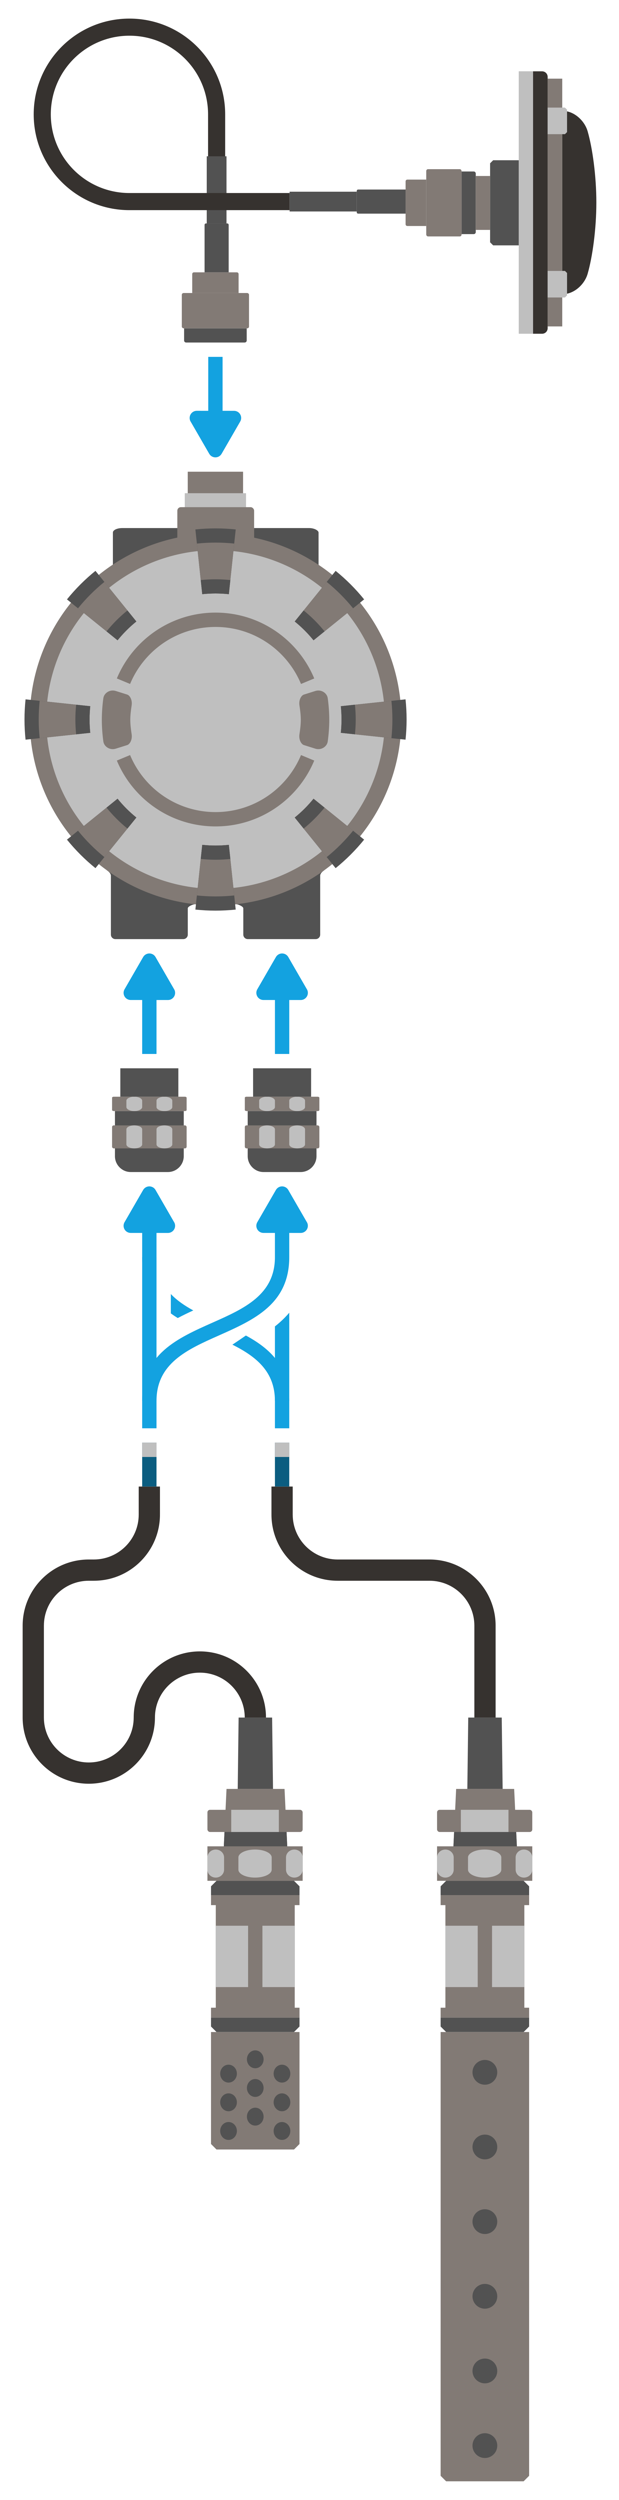 <?xml version="1.0" encoding="UTF-8"?>
<!DOCTYPE svg PUBLIC "-//W3C//DTD SVG 1.1//EN" "http://www.w3.org/Graphics/SVG/1.1/DTD/svg11.dtd">
<!-- Creator: CorelDRAW X8 -->
<svg xmlns="http://www.w3.org/2000/svg" xml:space="preserve" width="810px" height="3270px" version="1.1" style="shape-rendering:geometricPrecision; text-rendering:geometricPrecision; image-rendering:optimizeQuality; fill-rule:evenodd; clip-rule:evenodd"
viewBox="0 0 81000 327000"
 xmlns:xlink="http://www.w3.org/1999/xlink">
 <defs>
  <style type="text/css">
   <![CDATA[
    .fil1 {fill:#36322F}
    .fil5 {fill:#0B5D80}
    .fil4 {fill:#13A2E0}
    .fil0 {fill:#525252}
    .fil2 {fill:#827A75}
    .fil3 {fill:#BFBFBF}
    .fil6 {fill:#13A2E0;fill-rule:nonzero}
   ]]>
  </style>
 </defs>
 <g id="Layer_x0020_1">
  <rect class="fil0" transform="matrix(-1.32423E-14 -0.5 -1 2.64845E-14 29639.1 29225.7)" width="17563" height="2586"/>
  <path class="fil1" d="M78037 26493c0,-3479 -508,-7128 -1143,-9327 -405,-1405 -1793,-2659 -3254,-2659l-66 0 0 23972 66 0c1461,0 2849,-1254 3254,-2659 635,-2199 1143,-5848 1143,-9327z"/>
  <path class="fil1" d="M37896 25249l0 2240 -20959 0c-6919,0 -12528,-5610 -12528,-12529 0,-6919 5609,-12529 12528,-12529 6920,0 12529,5610 12529,12529l0 5484 -2240 0 0 -5484c0,-5682 -4606,-10289 -10289,-10289 -5682,0 -10288,4607 -10288,10289 0,5682 4606,10289 10288,10289l20959 0z"/>
  <path class="fil0" d="M32284 42949l0 1592c0,144 -119,263 -264,263l-7666 0c-145,0 -264,-118 -264,-263l0 -1592 8194 0z"/>
  <path class="fil0" d="M60401 22431l1592 0c145,0 263,119 263,264l0 7666c0,145 -118,264 -263,264l-1592 0 0 -8194z"/>
  <rect class="fil2" transform="matrix(-8.2274E-14 -3.106 -3.392 8.98385E-14 32585.9 42947.9)" width="1488" height="2593" rx="73" ry="73"/>
  <rect class="fil2" x="55776" y="22129" width="4624" height="8797" rx="227" ry="248"/>
  <path class="fil2" d="M31222 35849l0 2476 -6069 0 0 -2476c0,-125 101,-227 226,-227l5616 0c125,0 227,102 227,227z"/>
  <path class="fil2" d="M53301 23493l2476 0 0 6070 -2476 0c-125,0 -227,-102 -227,-227l0 -5616c0,-125 102,-227 227,-227z"/>
  <path class="fil0" d="M26769 29411l0 6211 3154 0 0 -6211c0,-102 -84,-185 -185,-185l-2783 0c-102,0 -186,85 -186,185z"/>
  <path class="fil0" d="M46864 27946l6210 0 0 -3154 -6210 0c-103,0 -186,84 -186,185l0 2783c0,102 85,186 186,186z"/>
  <rect class="fil0" x="37896" y="25076" width="8782" height="2586"/>
  <polygon class="fil0" points="67880,32095 64531,32095 64131,31695 64131,21361 64531,20961 67880,20961 "/>
  <rect class="fil2" transform="matrix(-5.18474E-14 -1.958 -1 2.64845E-14 64131 30073.9)" width="3603" height="1875"/>
  <rect class="fil3" transform="matrix(-3.77901E-13 -14.269 -1 2.64845E-14 69755 43656.1)" width="2406" height="1875"/>
  <path class="fil1" d="M69755 43656l1188 0c397,0 721,-323 721,-721l0 -32883c0,-398 -326,-722 -721,-722l-1188 0 0 34326z"/>
  <rect class="fil2" transform="matrix(-1.20741E-13 -4.559 -1 2.64845E-14 73573.7 42698.5)" width="7109" height="1909"/>
  <polygon class="fil3" points="74202,38639 74202,35709 73929,35436 71664,35436 71664,38912 73929,38912 "/>
  <polygon class="fil3" points="74202,17277 74202,14347 73929,14074 71664,14074 71664,17550 73929,17550 "/>
  <rect class="fil2" x="24567" y="61702" width="7241" height="3750"/>
  <rect class="fil0" x="14772" y="69073" width="26914" height="5962" rx="1229" ry="586"/>
  <rect class="fil3" x="24178" y="64515" width="8018" height="1875"/>
  <rect class="fil2" x="23205" y="66339" width="10049" height="4668" rx="459" ry="459"/>
  <path class="fil0" d="M38632 113850l3780 0 -52 37c-219,157 -460,397 -460,666l0 7702c0,322 -264,586 -586,586l-8891 0c-322,0 -586,-263 -586,-586l0 -3447c-22,-265 -717,-528 -918,-528l0 -4430 7713 0z"/>
  <path class="fil0" d="M17779 113850l-3780 0 52 37c219,157 460,397 460,666l0 7702c0,322 264,586 586,586l8891 0c322,0 586,-263 586,-586l0 -3447c22,-265 717,-528 918,-528l0 -4430 -7713 0z"/>
  <circle class="fil2" cx="28205" cy="94116" r="24314"/>
  <circle class="fil3" cx="28205" cy="94116" r="22152"/>
  <path class="fil0" d="M25567 69254l899 8467c571,-60 1152,-91 1739,-91 588,0 1169,31 1740,91l899 -8467c-867,-91 -1748,-138 -2639,-138 -891,0 -1771,47 -2638,138zm2638 49862c891,0 1771,-47 2639,-138l-899 -8467c-571,60 -1152,92 -1740,92 -587,0 -1168,-32 -1739,-92l-899 8467c867,91 1747,138 2638,138zm15714 -5556c1370,-1109 2621,-2360 3730,-3730l-6621 -5352c-732,904 -1557,1729 -2460,2460l5351 6622zm9148 -16806c91,-867 139,-1747 139,-2638 0,-891 -48,-1771 -139,-2638l-8466 898c60,572 91,1152 91,1740 0,588 -31,1168 -91,1740l8466 898zm-5418 -18351c-1109,-1371 -2360,-2622 -3730,-3731l-5351 6622c903,731 1728,1556 2460,2460l6621 -5351zm-35157 -3731c-1371,1109 -2621,2360 -3730,3731l6621 5351c731,-904 1556,-1729 2460,-2460l-5351 -6622zm-9148 16806c-91,867 -139,1747 -139,2638 0,891 48,1771 139,2638l8466 -898c-60,-572 -91,-1152 -91,-1740 0,-588 31,-1168 91,-1740l-8466 -898zm5418 18352c1109,1370 2359,2621 3730,3730l5351 -6622c-904,-731 -1729,-1556 -2460,-2460l-6621 5352z"/>
  <path class="fil2" d="M25763 71103l703 6618c571,-60 1152,-91 1739,-91 588,0 1169,31 1740,91l702 -6618c-802,-84 -1617,-129 -2442,-129 -824,0 -1639,45 -2442,129zm2442 46155c825,0 1640,-44 2442,-128l-702 -6619c-571,60 -1152,92 -1740,92 -587,0 -1168,-32 -1739,-92l-703 6619c803,84 1618,128 2442,128zm14546 -5144c1268,-1026 2426,-2184 3453,-3453l-5176 -4183c-732,904 -1557,1729 -2460,2460l4183 5176zm8468 -15556c84,-802 128,-1617 128,-2442 0,-825 -44,-1639 -128,-2442l-6618 702c60,572 91,1152 91,1740 0,588 -31,1168 -91,1740l6618 702zm-5015 -16987c-1027,-1269 -2185,-2427 -3453,-3453l-4183 5176c903,731 1728,1556 2460,2460l5176 -4183zm-32544 -3453c-1268,1026 -2426,2184 -3453,3453l5176 4183c731,-904 1556,-1729 2460,-2460l-4183 -5176zm-8468 15556c-84,803 -128,1617 -128,2442 0,825 44,1640 128,2442l6618 -702c-60,-572 -91,-1152 -91,-1740 0,-588 31,-1168 91,-1740l-6618 -702zm5015 16987c1027,1269 2184,2427 3453,3453l4183 -5176c-904,-731 -1729,-1556 -2460,-2460l-5176 4183z"/>
  <path class="fil0" d="M26270 75875l196 1846c571,-60 1152,-91 1739,-91 588,0 1169,31 1740,91l196 -1846c-636,-66 -1282,-101 -1936,-101 -653,0 -1299,35 -1935,101zm13464 3975c1006,814 1923,1732 2737,2737l-1443 1167c-732,-904 -1557,-1729 -2460,-2460l1166 -1444zm6712 12331c67,636 102,1281 102,1935 0,654 -35,1300 -102,1936l-1845 -196c60,-572 91,-1152 91,-1740 0,-588 -31,-1168 -91,-1740l1845 -195zm-3975 13464c-814,1005 -1731,1923 -2737,2737l-1166 -1444c903,-731 1728,-1556 2460,-2460l1443 1167zm-12330 6712c-636,67 -1282,102 -1936,102 -653,0 -1299,-35 -1935,-102l196 -1846c571,60 1152,92 1739,92 588,0 1169,-32 1740,-92l196 1846zm-13464 -3975c-1006,-814 -1924,-1732 -2737,-2737l1443 -1167c731,904 1556,1729 2460,2460l-1166 1444zm-6713 -12330c-66,-636 -101,-1282 -101,-1936 0,-654 35,-1299 101,-1935l1846 195c-60,572 -91,1152 -91,1740 0,588 31,1168 91,1740l-1846 196zm3976 -13465c813,-1005 1731,-1923 2737,-2737l1166 1444c-904,731 -1729,1556 -2460,2460l-1443 -1167z"/>
  <path class="fil2" d="M15147 90383l1502 473c305,96 699,650 574,1442 -93,592 -171,1240 -174,1859 3,619 81,1267 174,1859 125,792 -269,1346 -574,1442l-1502 473c-770,243 -1527,-272 -1621,-932 -128,-905 -199,-1894 -202,-2842 3,-948 74,-1937 202,-2842 94,-660 851,-1175 1621,-932zm13058 15843c3344,0 6372,-1356 8563,-3547 1111,-1112 2008,-2439 2621,-3912l1732 720c-708,1702 -1743,3234 -3027,4518 -2531,2531 -6027,4096 -9889,4096 -3861,0 -7358,-1565 -9888,-4096 -1284,-1284 -2319,-2816 -3028,-4518l1733 -720c613,1473 1509,2800 2621,3912 2191,2191 5218,3547 8562,3547zm-12916 -17481c709,-1702 1744,-3234 3028,-4518 2530,-2530 6027,-4096 9888,-4096 3862,0 7358,1566 9889,4096 1284,1284 2319,2816 3027,4518l-1732 721c-613,-1474 -1509,-2801 -2621,-3913 -2191,-2191 -5219,-3546 -8563,-3546 -3343,0 -6371,1355 -8562,3546 -1112,1112 -2008,2439 -2621,3913l-1733 -721zm25975 1638l-1502 473c-305,96 -699,650 -574,1442 93,592 171,1240 174,1859 -3,619 -81,1267 -174,1859 -125,792 269,1346 574,1442l1502 473c770,243 1527,-272 1620,-932 129,-905 200,-1894 203,-2842 -3,-948 -74,-1937 -203,-2842 -93,-660 -850,-1175 -1620,-932z"/>
  <g id="_2447454899424">
   <polygon class="fil2" points="37235,234002 29641,234002 29287,241509 37589,241509 "/>
   <polygon class="fil0" points="29441,238246 29287,241509 37589,241509 37435,238246 "/>
   <polygon class="fil0" points="35727,234002 31106,234002 31224,224666 35609,224666 "/>
   <rect class="fil2" x="27143" y="236734" width="12461" height="2900" rx="332" ry="332"/>
   <rect class="fil3" x="30259" y="236734" width="6230" height="2900"/>
   <rect class="fil2" x="27143" y="241509" width="12461" height="4512"/>
   <path class="fil3" d="M31196 244567l0 -1605c0,-568 980,-1033 2178,-1033 1198,0 2177,466 2177,1033l0 1605c0,567 -979,1033 -2177,1033 -1198,0 -2178,-465 -2178,-1033z"/>
   <path class="fil3" d="M29322 244567l0 -1605c0,-568 -490,-1033 -1090,-1033 -599,0 -1089,466 -1089,1033l0 1605c0,567 490,1033 1089,1033 600,0 1090,-465 1090,-1033z"/>
   <path class="fil3" d="M39604 244567l0 -1605c0,-568 -490,-1033 -1089,-1033 -599,0 -1089,466 -1089,1033l0 1605c0,567 490,1033 1089,1033 599,0 1089,-465 1089,-1033z"/>
   <polygon class="fil2" points="27611,263924 39193,263924 39193,262619 38568,262619 38568,249201 39193,249201 39193,247895 27611,247895 27611,249201 28236,249201 28236,262619 27611,262619 "/>
   <polygon class="fil0" points="39193,246741 38473,246020 28331,246020 27611,246741 27611,247895 39193,247895 "/>
   <polygon class="fil0" points="27611,265079 28331,265799 38473,265799 39193,265079 39193,263924 27611,263924 "/>
   <polygon class="fil2" points="27611,280447 28331,281168 38473,281168 39193,280447 39193,265799 27611,265799 "/>
   <path class="fil3" d="M28236 251896l4229 0 0 8027 -4229 0 0 -8027zm6104 0l4228 0 0 8027 -4228 0 0 -8027z"/>
   <path class="fil0" d="M33402 268198c603,0 1092,524 1092,1171 0,647 -489,1171 -1092,1171 -603,0 -1092,-524 -1092,-1171 0,-647 489,-1171 1092,-1171zm-3496 9373c603,0 1092,524 1092,1171 0,647 -489,1171 -1092,1171 -603,0 -1092,-524 -1092,-1171 0,-647 489,-1171 1092,-1171zm6993 0c603,0 1092,524 1092,1171 0,647 -489,1171 -1092,1171 -604,0 -1093,-524 -1093,-1171 0,-647 489,-1171 1093,-1171zm-3497 -1875c603,0 1092,525 1092,1171 0,647 -489,1172 -1092,1172 -603,0 -1092,-525 -1092,-1172 0,-646 489,-1171 1092,-1171zm-3496 -1874c603,0 1092,524 1092,1171 0,647 -489,1171 -1092,1171 -603,0 -1092,-524 -1092,-1171 0,-647 489,-1171 1092,-1171zm6993 0c603,0 1092,524 1092,1171 0,647 -489,1171 -1092,1171 -604,0 -1093,-524 -1093,-1171 0,-647 489,-1171 1093,-1171zm-3497 -1875c603,0 1092,524 1092,1171 0,647 -489,1171 -1092,1171 -603,0 -1092,-524 -1092,-1171 0,-647 489,-1171 1092,-1171zm-3496 -1875c603,0 1092,525 1092,1171 0,647 -489,1172 -1092,1172 -603,0 -1092,-525 -1092,-1172 0,-646 489,-1171 1092,-1171zm6993 0c603,0 1092,525 1092,1171 0,647 -489,1172 -1092,1172 -604,0 -1093,-525 -1093,-1172 0,-646 489,-1171 1093,-1171z"/>
  </g>
  <rect class="fil1" x="2963" y="212646" width="2781" height="12020"/>
  <rect class="fil1" x="62073" y="212646" width="2781" height="12020"/>
  <rect class="fil1" x="18151" y="194448" width="2781" height="3667"/>
  <rect class="fil1" x="35522" y="194448" width="2781" height="3667"/>
  <rect class="fil1" transform="matrix(2.66301E-15 1.484 -0.35 1.38155E-13 12275.7 203990)" width="1875" height="1875"/>
  <rect class="fil1" transform="matrix(-4.87943E-14 1.484 6.412 1.38155E-13 44178.7 203990)" width="1875" height="1875"/>
  <g id="_2447454955392">
   <polygon class="fil2" points="67282,234002 59688,234002 59334,241509 67637,241509 "/>
   <polygon class="fil0" points="59488,238246 59334,241509 67637,241509 67483,238246 "/>
   <polygon class="fil0" points="65774,234002 61153,234002 61272,224666 65656,224666 "/>
   <rect class="fil2" x="57191" y="236734" width="12461" height="2900" rx="332" ry="332"/>
   <rect class="fil3" x="60306" y="236734" width="6230" height="2900"/>
   <rect class="fil2" x="57191" y="241509" width="12461" height="4512"/>
   <path class="fil3" d="M61243 244567l0 -1605c0,-568 980,-1033 2178,-1033 1198,0 2178,466 2178,1033l0 1605c0,567 -980,1033 -2178,1033 -1198,0 -2178,-465 -2178,-1033z"/>
   <path class="fil3" d="M59369 244567l0 -1605c0,-568 -490,-1033 -1089,-1033 -599,0 -1089,466 -1089,1033l0 1605c0,567 490,1033 1089,1033 599,0 1089,-465 1089,-1033z"/>
   <path class="fil3" d="M69651 244567l0 -1605c0,-568 -489,-1033 -1089,-1033 -599,0 -1089,466 -1089,1033l0 1605c0,567 490,1033 1089,1033 600,0 1089,-465 1089,-1033z"/>
   <polygon class="fil2" points="57658,263924 69240,263924 69240,262619 68615,262619 68615,249201 69240,249201 69240,247895 57658,247895 57658,249201 58283,249201 58283,262619 57658,262619 "/>
   <polygon class="fil0" points="69240,246741 68520,246020 58379,246020 57658,246741 57658,247895 69240,247895 "/>
   <polygon class="fil0" points="57658,265079 58379,265799 68520,265799 69240,265079 69240,263924 57658,263924 "/>
   <polygon class="fil2" points="57658,323849 58379,324569 68520,324569 69240,323849 69240,265799 57659,265799 "/>
   <path class="fil3" d="M58283 251896l4229 0 0 8027 -4229 0 0 -8027zm6104 0l4228 0 0 8027 -4228 0 0 -8027z"/>
   <circle class="fil0" cx="63449" cy="271071" r="1621"/>
   <circle class="fil0" cx="63449" cy="280837" r="1621"/>
   <circle class="fil0" cx="63449" cy="290602" r="1621"/>
   <circle class="fil0" cx="63449" cy="300368" r="1621"/>
   <circle class="fil0" cx="63449" cy="310133" r="1621"/>
   <circle class="fil0" cx="63449" cy="319898" r="1621"/>
  </g>
  <path class="fil4" d="M18725 155663l-2429 4207c-258,447 -106,1019 341,1278 148,85 309,126 469,126l1498 0 0 25556 1875 0 0 -25555 1498 1c518,0 938,-420 938,-938 0,-194 -60,-375 -162,-525l-2402 -4162c-259,-447 -831,-599 -1278,-341 -151,88 -268,211 -348,353z"/>
  <path class="fil4" d="M18605 130806l0 7058 1875 0 0 -7057 1498 1c518,0 938,-420 938,-938 0,-194 -60,-375 -161,-525l-2403 -4162c-259,-447 -831,-599 -1278,-340 -151,87 -268,210 -348,352l-2428 4207c-259,447 -107,1019 340,1278 148,85 310,126 469,126l1498 0z"/>
  <path class="fil4" d="M37852 130807l1498 1c518,0 937,-420 937,-938 0,-194 -59,-375 -161,-525l-2403 -4162c-258,-447 -831,-599 -1277,-340 -151,87 -269,210 -348,352l-2429 4207c-258,447 -106,1019 341,1278 148,85 309,126 469,126l1498 0 0 7058 1875 0 0 -7057z"/>
  <path class="fil4" d="M27251 53736l-1498 -1c-518,0 -938,420 -938,938 0,195 60,376 161,525l2403 4162c259,447 831,599 1278,341 151,-88 268,-211 348,-353l2428 -4207c259,-447 107,-1019 -340,-1278 -148,-85 -310,-126 -469,-125l-1498 -1 0 -7058 -1875 0 0 7057z"/>
  <path class="fil4" d="M36097 155663l-2429 4207c-259,447 -106,1019 341,1278 148,85 309,126 468,126l1498 0 0 676 1876 0 0 -675 1498 1c517,0 937,-420 937,-938 0,-194 -59,-375 -161,-525l-2403 -4162c-258,-447 -831,-599 -1278,-341 -151,88 -268,211 -347,353zm-122 17840l0 13327 1876 0 0 -15121c-380,449 -795,869 -1239,1263 -207,184 -420,361 -637,531z"/>
  <rect class="fil5" x="18604" y="188705" width="1875" height="5743"/>
  <rect class="fil5" x="35976" y="188705" width="1875" height="5743"/>
  <rect class="fil3" x="18604" y="188705" width="1875" height="1875"/>
  <rect class="fil3" x="35976" y="188705" width="1875" height="1875"/>
  <path class="fil6" d="M18604 183243c0,-6140 4621,-8195 9242,-10250 4065,-1807 8129,-3615 8129,-8543l0 -2500 979 -751 897 751 0 2500c0,6139 -4622,8195 -9243,10250 -4064,1807 -8129,3615 -8129,8543l-1875 0z"/>
  <path class="fil6" d="M37851 183243c0,-4522 -2508,-6829 -5676,-8551 -521,362 -1107,760 -1763,1197 3050,1533 5563,3479 5563,7354l1876 0zm-12560 -11832c-1115,-611 -2130,-1298 -2937,-2146l0 2534c291,213 594,415 906,610 663,-354 1343,-681 2031,-998zm-4812 -6961l-1875 0c0,2423 720,4210 1875,5611l0 -5611z"/>
  <g id="_2447454932736">
   <path class="fil0" d="M32412 145331l0 5906c0,1140 933,2073 2073,2073l4858 0c1140,0 2073,-933 2073,-2073l0 -5906 -9004 0z"/>
   <rect class="fil2" x="32036" y="147206" width="9756" height="3008" rx="215" ry="215"/>
   <rect class="fil2" x="32036" y="143456" width="9756" height="1875" rx="215" ry="134"/>
   <path class="fil3" d="M37851 149691l0 -1963c0,-287 465,-522 1033,-522 569,0 1033,235 1033,522l0 1963c0,288 -464,523 -1033,523 -568,0 -1033,-235 -1033,-523z"/>
   <path class="fil3" d="M37851 144809l0 -830c0,-288 465,-523 1033,-523 569,0 1033,236 1033,523l0 830c0,286 -464,522 -1033,522 -568,0 -1033,-235 -1033,-522z"/>
   <path class="fil3" d="M33911 149691l0 -1963c0,-287 464,-522 1033,-522 568,0 1033,235 1033,522l0 1963c0,288 -465,523 -1033,523 -569,0 -1033,-235 -1033,-523z"/>
   <path class="fil3" d="M33911 144809l0 -830c0,-288 464,-523 1033,-523 568,0 1033,236 1033,523l0 830c0,286 -465,522 -1033,522 -569,0 -1033,-235 -1033,-522z"/>
   <polygon class="fil0" points="40711,139739 33117,139739 33117,143456 40711,143456 "/>
  </g>
  <g id="_2447454929984">
   <path class="fil0" d="M15040 145331l0 5906c0,1140 933,2073 2073,2073l4859 0c1140,0 2073,-933 2073,-2073l0 -5906 -9005 0z"/>
   <rect class="fil2" x="14665" y="147206" width="9756" height="3008" rx="215" ry="215"/>
   <rect class="fil2" x="14665" y="143456" width="9756" height="1875" rx="215" ry="134"/>
   <path class="fil3" d="M20480 149691l0 -1963c0,-287 464,-522 1033,-522 568,0 1033,235 1033,522l0 1963c0,288 -465,523 -1033,523 -569,0 -1033,-235 -1033,-523z"/>
   <path class="fil3" d="M20480 144809l0 -830c0,-288 464,-523 1033,-523 568,0 1033,236 1033,523l0 830c0,286 -465,522 -1033,522 -569,0 -1033,-235 -1033,-522z"/>
   <path class="fil3" d="M16539 149691l0 -1963c0,-287 465,-522 1033,-522 569,0 1033,235 1033,522l0 1963c0,288 -464,523 -1033,523 -568,0 -1033,-235 -1033,-523z"/>
   <path class="fil3" d="M16539 144809l0 -830c0,-288 465,-523 1033,-523 569,0 1033,236 1033,523l0 830c0,286 -464,522 -1033,522 -568,0 -1033,-235 -1033,-522z"/>
   <polygon class="fil0" points="23339,139739 15746,139739 15746,143456 23339,143456 "/>
  </g>
  <path class="fil1" d="M56198 203990c4781,0 8657,3876 8657,8656l-1391 938 -1391 -938c0,-3244 -2630,-5875 -5875,-5875l-938 -1390 938 -1391z"/>
  <path class="fil1" d="M44179 206771c-4781,0 -8657,-3875 -8657,-8656l1391 -938 1391 938c0,3245 2630,5875 5875,5875l937 1391 -937 1390z"/>
  <path class="fil1" d="M26151 216010c4781,0 8656,3875 8656,8656l-2781 0c0,-3245 -2630,-5875 -5875,-5875l-938 -1391 938 -1390z"/>
  <path class="fil1" d="M11619 233322c-4780,0 -8656,-3875 -8656,-8656l1391 -938 1390 938c0,3245 2631,5875 5875,5875l938 1391 -938 1390z"/>
  <path class="fil1" d="M20932 198115c0,4781 -3876,8656 -8656,8656l-938 -1390 938 -1391c3244,0 5875,-2630 5875,-5875l1390 -938 1391 938z"/>
  <path class="fil1" d="M17495 224666c0,-4781 3875,-8656 8656,-8656l938 1390 -938 1391c-3245,0 -5875,2630 -5875,5875l-1391 938 -1390 -938z"/>
  <path class="fil1" d="M20276 224666c0,4781 -3876,8656 -8657,8656l-937 -1390 937 -1391c3245,0 5875,-2630 5875,-5875l1391 -938 1391 938z"/>
  <path class="fil1" d="M2963 212646c0,-4780 3876,-8656 8657,-8656l937 1391 -937 1390c-3245,0 -5875,2631 -5875,5875l-1391 938 -1391 -938z"/>
 </g>
</svg>
